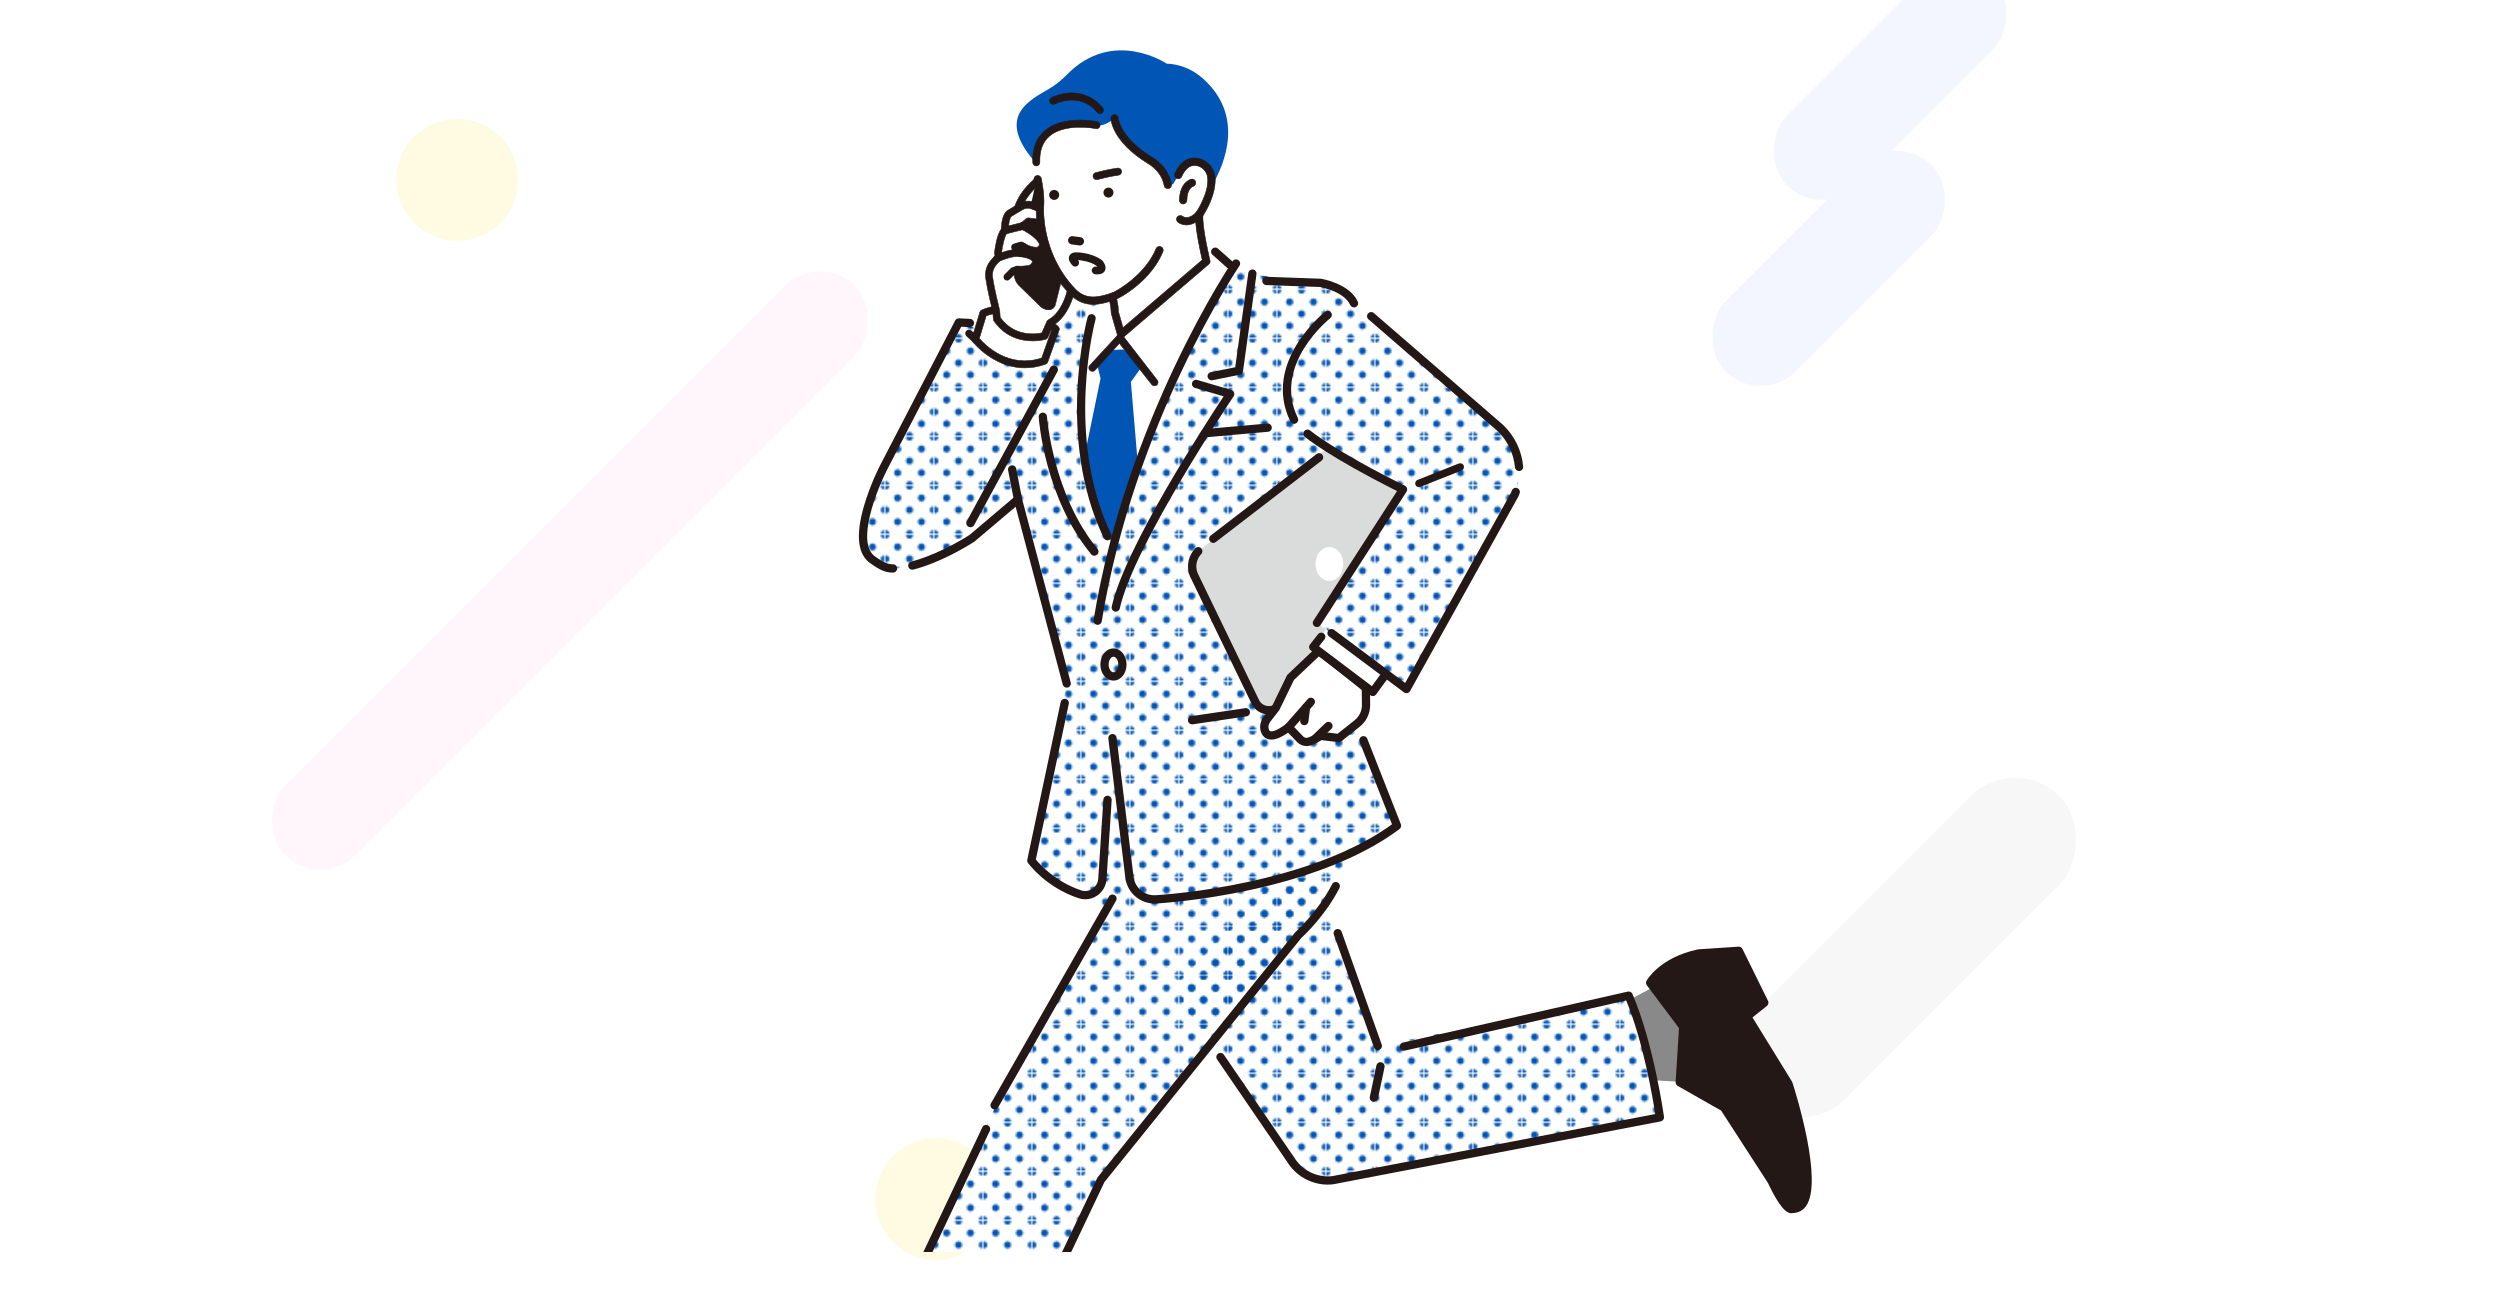 <?xml version="1.0" encoding="UTF-8"?> <svg xmlns="http://www.w3.org/2000/svg" xmlns:xlink="http://www.w3.org/1999/xlink" id="_レイヤー_6" data-name="レイヤー 6" viewBox="0 0 600 311"><defs><style> .cls-1 { fill: #fffbe2; } .cls-1, .cls-2, .cls-3, .cls-4, .cls-5, .cls-6, .cls-7, .cls-8, .cls-9, .cls-10, .cls-11, .cls-12, .cls-13 { stroke-width: 0px; } .cls-2 { fill: #898989; } .cls-3 { fill: #c7c8c8; } .cls-4 { fill: #0055b5; } .cls-5 { fill: url(#_新規パターンスウォッチ_23); } .cls-6 { fill: #f7f7f7; } .cls-7 { fill: none; } .cls-8 { fill: #f4f6ff; } .cls-9 { fill: #dadbdb; } .cls-10 { fill: #fff6fb; } .cls-11 { fill: #231815; } .cls-12 { fill: #0055b5; } .cls-14 { clip-path: url(#clippath); } .cls-13 { fill: #fff; } </style><clipPath id="clippath"><rect class="cls-7" x="85.07" y="-9" width="382.19" height="309.48"></rect></clipPath><pattern id="_新規パターンスウォッチ_23" data-name="新規パターンスウォッチ 23" x="0" y="0" width="27.22" height="27.22" patternTransform="translate(-5949.67 -4328.63) scale(.42)" patternUnits="userSpaceOnUse" viewBox="0 0 27.22 27.22"><g><rect class="cls-7" y="0" width="27.22" height="27.22"></rect><path class="cls-12" d="M27.22,29.26c1.12,0,2.04-.91,2.04-2.04s-.91-2.04-2.04-2.04-2.04.91-2.04,2.04.91,2.04,2.04,2.04Z"></path><path class="cls-12" d="M13.61,29.26c1.13,0,2.04-.91,2.04-2.04s-.91-2.04-2.04-2.04-2.04.91-2.04,2.04.91,2.04,2.04,2.04Z"></path><path class="cls-12" d="M0,29.26c1.13,0,2.04-.91,2.04-2.04s-.92-2.04-2.04-2.04-2.04.91-2.04,2.04.91,2.04,2.04,2.04Z"></path><path class="cls-12" d="M27.22,15.65c1.12,0,2.04-.91,2.04-2.04s-.91-2.04-2.04-2.04-2.04.91-2.04,2.04.91,2.04,2.04,2.04Z"></path><path class="cls-12" d="M13.61,15.65c1.13,0,2.04-.91,2.04-2.04s-.91-2.04-2.04-2.04-2.04.91-2.04,2.04.91,2.04,2.04,2.04Z"></path><path class="cls-12" d="M0,15.65c1.13,0,2.04-.91,2.04-2.04s-.92-2.04-2.04-2.04-2.04.91-2.04,2.04.91,2.04,2.04,2.04Z"></path><path class="cls-12" d="M27.22,2.04c1.12,0,2.04-.91,2.04-2.04s-.91-2.04-2.04-2.04-2.04.91-2.04,2.04.91,2.04,2.04,2.04Z"></path><path class="cls-12" d="M13.61,2.04c1.13,0,2.04-.91,2.04-2.04s-.91-2.04-2.04-2.04-2.04.91-2.04,2.04.91,2.04,2.04,2.04Z"></path><path class="cls-12" d="M0,2.04c1.13,0,2.04-.91,2.04-2.04S1.13-2.04,0-2.04-2.04-1.13-2.04,0-1.13,2.04,0,2.04Z"></path><path class="cls-12" d="M-13.61,2.04c1.13,0,2.04-.91,2.04-2.04s-.91-2.04-2.04-2.04-2.04.91-2.04,2.04.91,2.04,2.04,2.04Z"></path><path class="cls-12" d="M-13.61,0"></path><path class="cls-12" d="M6.8,22.45c1.13,0,2.04-.91,2.04-2.04s-.91-2.04-2.04-2.04-2.04.91-2.04,2.04.91,2.04,2.04,2.04Z"></path><path class="cls-12" d="M20.41,22.45c1.13,0,2.04-.91,2.04-2.04s-.92-2.04-2.04-2.04-2.04.91-2.04,2.04.91,2.04,2.04,2.04Z"></path><circle class="cls-12" cx="6.8" cy="6.8" r="2.04"></circle><path class="cls-12" d="M20.41,8.85c1.13,0,2.04-.91,2.04-2.04s-.92-2.04-2.04-2.04-2.04.91-2.04,2.04.91,2.04,2.04,2.04Z"></path><path class="cls-12" d="M-6.8,8.85c1.13,0,2.04-.91,2.04-2.04s-.91-2.04-2.04-2.04-2.04.91-2.04,2.04.91,2.04,2.04,2.04Z"></path><path class="cls-12" d="M-6.8,6.8"></path></g></pattern></defs><circle class="cls-1" cx="109.76" cy="43.16" r="14.64"></circle><circle class="cls-1" cx="224.7" cy="287.79" r="14.64"></circle><rect class="cls-10" x="124.89" y="40.27" width="23.79" height="193.3" rx="11.89" ry="11.89" transform="translate(136.88 -56.62) rotate(45)"></rect><rect class="cls-8" x="441.74" y="-15.27" width="23.79" height="69.99" rx="11.89" ry="11.89" transform="translate(146.81 -314.99) rotate(45)"></rect><rect class="cls-8" x="426.99" y="29.41" width="23.79" height="69.99" rx="11.89" ry="11.89" transform="translate(174.08 -291.48) rotate(45)"></rect><rect class="cls-6" x="442.83" y="176.03" width="30.1" height="102.83" rx="15.05" ry="15.05" transform="translate(294.94 -257.16) rotate(45)"></rect><g class="cls-14"><g><polygon class="cls-2" points="404.92 258.76 408.92 247.74 399.01 236.86 386.51 243.51 393.32 258.04 404.92 258.76"></polygon><path class="cls-2" d="M404.92,259.75s-.04,0-.06,0l-11.6-.72c-.36-.02-.68-.24-.84-.57l-6.82-14.53c-.22-.48-.03-1.05.43-1.3l12.51-6.65c.4-.21.9-.13,1.2.21l9.9,10.88c.25.27.32.66.2,1.01l-4,11.02c-.14.39-.52.65-.93.65ZM393.97,257.08l10.27.64,3.54-9.76-8.98-9.86-10.99,5.84,6.16,13.14Z"></path></g><g><path class="cls-11" d="M403.14,259.76l.83-13.31-7.94-10.58s2.88-5.16,11.64-7.03l9.62-.64,6.14,12.45-4.14,3.33,9.94,16.13s9.73,30.17.91,30.03c0,0-1.29,1.04-5-6.79l-11.36-17.57-10.63-6.04Z"></path><path class="cls-11" d="M429.96,291.19c-.11,0-.23-.01-.36-.04-.9-.2-2.43-1.19-5.33-7.3l-11.2-17.31-10.42-5.92c-.33-.19-.52-.55-.5-.93l.81-12.94-7.72-10.29c-.24-.31-.26-.74-.07-1.08.13-.23,3.2-5.58,12.3-7.52.05-.01.09-.02.14-.02l9.62-.64c.4-.03.78.19.96.55l6.14,12.45c.21.42.09.92-.27,1.21l-3.46,2.78,9.48,15.39c.04.07.08.14.1.22.78,2.43,7.53,23.9,3.22,29.73-.75,1.01-1.81,1.56-3.07,1.6-.11.03-.23.05-.37.05ZM404.17,259.2l10.09,5.73c.14.08.26.19.34.32l11.36,17.57s.04.07.06.11c2.38,5.02,3.61,6.04,3.93,6.24.06-.01.12-.02.19-.02.01,0,.03,0,.04,0,.69,0,1.2-.25,1.6-.8.87-1.17,1.98-4.77-.3-15.72-1.23-5.89-2.9-11.27-3.17-12.11l-9.88-16.03c-.26-.43-.17-.98.22-1.3l3.52-2.83-5.5-11.14-8.88.59c-6.51,1.41-9.58,4.73-10.56,6.02l7.51,10.01c.14.19.21.42.2.66l-.79,12.69Z"></path></g><path class="cls-13" d="M390.88,238.96l-60.2,12.07-16.33-48.38-34.07,32.63,29.94,43.72c2.21,3.05,5.88,4.68,9.62,4.27l78.55-15.1s-2.37-17.25-7.5-29.21Z"></path><path class="cls-13" d="M317.2,187.02l-4.05-29.93-57.61,20.69,9.87,40.65-24.68,43.26-40.44,86.21,26.84,13.41,37.1-78.15,47.36-58.73s22.79-20.15,5.61-37.41Z"></path><path class="cls-5" d="M390.88,238.96l-60.2,12.07-16.33-48.38-33.29,33.94,29.15,42.4c2.21,3.05,5.88,4.68,9.62,4.27l78.55-15.1s-2.37-17.25-7.5-29.21Z"></path><path class="cls-5" d="M317.2,187.02l-4.05-29.93-52.07,19.17,3.54,44.14-23.89,41.28-40.44,86.21,26.84,13.41,37.1-78.15,47.36-58.73s22.79-20.15,5.61-37.41Z"></path><path class="cls-11" d="M227.12,362.3c-.15,0-.3-.04-.44-.1l-26.84-13.41c-.48-.24-.68-.82-.45-1.31l36.37-76.93c.23-.5.83-.71,1.32-.47.5.23.71.83.47,1.32l-35.96,76.05,25.06,12.52,36.67-77.23c.03-.07.08-.14.12-.2l47.36-58.73s.07-.08.11-.12c.05-.05,5.36-4.79,8.79-11.47.25-.49.85-.68,1.34-.43.49.25.68.85.43,1.34-3.44,6.7-8.51,11.4-9.17,12l-47.24,58.57-37.05,78.04c-.11.24-.32.43-.57.51-.11.04-.21.05-.32.05Z"></path><path class="cls-11" d="M238.7,266.26c-.17,0-.34-.04-.49-.13-.48-.27-.64-.88-.37-1.35l28.29-49.6c.27-.48.88-.64,1.36-.37.48.27.64.88.37,1.35l-28.29,49.6c-.18.32-.52.5-.86.5Z"></path><path class="cls-13" d="M360.13,102.76l-31.04-26.87-1.99-1.5-2.14-1.61c-1.75-3.85-8.05-4.9-8.05-4.9l-18.03-2.2c-.15-.04-.23-.09-.26-.15l-3.42-1.98h0l-24.74,5.42-10.15,2.47-12.5,10.38-4.58,6.12-5.97-10.14-6.58-.79-18.61,35.19s-9.19,17.93-2.49,22.27c1.17.76,2.7,2,4.75,1.97,6.57-.12,15.34-4.93,18.99-7.28l10.99-9.31,11.71,44.21-8.49,42.48s4.01,5.57,11.65,8.1c2.57.85,5.24-1.03,5.39-3.73l1.98-27.46.45-6.28,4.1,33.57c.5,3.1,3.27,5.32,6.4,5.11,11.98-.8,40.6-4.78,57.79-17.67h0l-14.81-37.25c3.88,1.85,7.17,4.05,9.58,5.86.65.49-1.1-1.12-.58-.7l2.89-3.95,5.18,3.25,25.99-46.68c.09-.21.17-.43.25-.64,1.95-5.34.42-11.33-3.66-15.29Z"></path><path class="cls-5" d="M360.13,102.76l-31.04-26.87-1.99-1.5-2.14-1.61c-1.75-3.85-8.05-4.9-8.05-4.9l-18.03-2.2c-.15-.04-.23-.09-.26-.15l-3.42-1.98-24.74,5.42-10.15,2.47-12.5,10.38-4.58,6.12-8.83-9.17-4.29-1.37-18.04,34.8s-9.19,17.93-2.49,22.27c1.17.76,2.7,2,4.75,1.97,6.57-.12,15.34-4.93,18.99-7.28l10.99-9.31,11.71,44.21-8.49,42.48s4.01,5.57,11.65,8.1c2.57.85,5.24-1.03,5.39-3.73l1.98-27.46.45-6.28,4.1,33.57c.5,3.1,3.27,5.32,6.4,5.11,11.98-.8,40.6-4.78,57.79-17.67l-13.97-37.23-7.24-13.29c6.13,5.25,23.47,17.72,23.47,17.72l25.99-46.68c.09-.21.17-.43.25-.64,1.95-5.34.42-11.33-3.66-15.29Z"></path><path class="cls-3" d="M298.61,65.53l.26.15c.06-.52-.36-.34-.26-.15Z"></path><path class="cls-11" d="M364.57,113.05c-.51,0-.94-.39-.99-.91-.28-3.26-1.75-6.33-4.13-8.65l-31.02-26.85c-.41-.36-.46-.99-.1-1.4.36-.42.99-.46,1.4-.1l31.05,26.87s.03.03.04.04c2.73,2.65,4.42,6.18,4.74,9.92.05.55-.36,1.03-.9,1.08-.03,0-.06,0-.09,0Z"></path><path class="cls-11" d="M324.95,73.78c-.38,0-.74-.22-.9-.58-1.43-3.14-6.64-4.21-7.25-4.32l-12.89-.46c-.55-.02-.98-.48-.96-1.03.02-.55.48-.98,1.03-.96l12.96.46s.09,0,.13.01c.28.05,6.84,1.19,8.79,5.47.23.5,0,1.09-.49,1.32-.13.06-.27.09-.41.09Z"></path><g><g><path class="cls-9" d="M318.34,107.66c.53-.46,0-.7,0,0h0Z"></path><path class="cls-9" d="M320.01,109.33l-1.67-1.67-30.76,24.64c-1.61,1.67-1.94,4.21-.79,6.23l14.56,30.1c7.08,7.71,12.24-9.64,13.88-11.53l2.93-6.02-2.1-1.58,20.67-32.04c.73-2.34-14.57-6.94-16.72-8.12Z"></path></g><path class="cls-11" d="M304.53,171.46c-.16,0-.32,0-.48-.02-1.51-.15-2.81-1-3.56-2.33-.01-.02-.02-.04-.03-.06l-14.55-30.07c-1.33-2.38-.94-5.41.96-7.38.38-.4,1.01-.41,1.4-.03.39.38.41,1.01.03,1.4-1.3,1.35-1.56,3.42-.64,5.05.01.02.02.04.03.06l14.55,30.07c.43.74,1.16,1.21,2.02,1.3.86.09,1.68-.24,2.25-.89.02-.02.04-.05.07-.07l1.75-1.66c.4-.38,1.03-.36,1.4.04.38.4.36,1.03-.04,1.4l-1.71,1.62c-.89,1-2.12,1.55-3.44,1.55Z"></path><path class="cls-11" d="M291.19,130.3c-.3,0-.59-.13-.79-.39-.33-.43-.25-1.06.18-1.39l25.4-19.55c.44-.33,1.06-.25,1.39.18.33.43.25,1.06-.18,1.39l-25.4,19.55c-.18.14-.39.21-.61.21Z"></path></g><path class="cls-11" d="M310.58,101.72c-.37,0-.72-.21-.89-.56-6.92-14.21,8.19-26.24,8.35-26.36.43-.34,1.06-.26,1.39.17.34.43.26,1.06-.17,1.39-.14.11-14,11.17-7.79,23.93.24.49.04,1.09-.46,1.33-.14.07-.29.1-.43.1Z"></path><g><path class="cls-13" d="M249.91,42.81s-4.88,3.2-5.9,8.3l5.14-.16s5.44-10.73.76-8.14Z"></path><g><path class="cls-11" d="M244,51.97c-.25,0-.49-.11-.65-.3-.17-.2-.24-.46-.19-.72,1.08-5.39,6.06-8.71,6.27-8.85.02-.01.04-.02.05-.03,1.16-.64,2.05-.68,2.65-.1.83.8.67,2.46-.53,5.56-.76,1.96-1.66,3.74-1.7,3.82-.14.28-.42.46-.74.47l-5.14.16s-.02,0-.03,0ZM250.35,43.54c-.33.23-3.95,2.77-5.23,6.68l3.49-.11c1.45-2.95,2.47-5.95,2.34-6.83-.11.03-.31.1-.6.26Z"></path><path class="cls-11" d="M244,52.03c-.27,0-.53-.12-.7-.33-.18-.22-.26-.5-.2-.78,1.08-5.41,6.09-8.75,6.3-8.89.02-.01.04-.02.06-.04,1.19-.66,2.11-.69,2.73-.09.85.82.7,2.51-.52,5.63-.76,1.96-1.66,3.75-1.7,3.82-.15.3-.46.49-.79.5l-5.17.16ZM251.1,41.62c-.45,0-.98.17-1.58.5-.02,0-.03.02-.05.03-.21.14-5.17,3.44-6.24,8.81-.05.24.01.48.17.66.15.18.37.28.6.28h.02s5.14-.16,5.14-.16c.29,0,.55-.17.68-.43.04-.08.94-1.86,1.7-3.81,1.19-3.07,1.36-4.71.55-5.49-.27-.26-.6-.39-.99-.39ZM245.12,50.29s-.04,0-.05-.03c-.01-.02-.02-.04-.01-.06,1.28-3.91,4.85-6.44,5.26-6.71,0,0,0,0,0,0,.3-.17.5-.23.62-.26.02,0,.04,0,.05,0,.02.01.03.03.03.05.13.9-.9,3.91-2.35,6.87-.01.02-.03.04-.06.04l-3.49.11h0ZM250.39,43.6c-.41.28-3.88,2.75-5.17,6.55l3.35-.1c1.39-2.84,2.39-5.72,2.33-6.68-.11.04-.28.1-.51.23Z"></path></g></g><path class="cls-11" d="M251.55,44.38s-2.45-2.11-3.06-.07l-4.49,20.26s.61,2.45,2.04,3.87l5.3,5.1s1.02.41,1.22-1.43l3.87-22.84s-3.25-3.32-4.89-4.89Z"></path><g><path class="cls-13" d="M234.08,81.43s6.8,8.7,16.59,5.17l2.72-7.61s-8.43-7.61-17.4-3.81l-1.9,6.25Z"></path><g><path class="cls-11" d="M245.99,88.29c-2.63,0-5.24-.74-7.72-2.22-3.03-1.8-4.79-4.02-4.86-4.12-.17-.22-.23-.51-.14-.78l1.9-6.25c.07-.24.25-.44.48-.54,3.89-1.65,8.3-1.48,12.75.48,3.32,1.47,5.47,3.4,5.56,3.48.26.23.35.6.23.92l-2.72,7.61c-.09.24-.27.43-.52.52-1.64.59-3.31.89-4.97.89ZM235.03,81.24c1.32,1.5,7.04,7.3,14.97,4.69l2.38-6.66c-1.76-1.39-8.58-6.2-15.7-3.44l-1.65,5.42ZM234.08,81.43h0,0Z"></path><path class="cls-11" d="M245.99,88.36c-2.66,0-5.27-.75-7.76-2.22-3.04-1.8-4.8-4.04-4.88-4.13-.18-.24-.24-.55-.16-.84l1.9-6.25c.08-.26.27-.47.52-.58,3.91-1.66,8.33-1.49,12.8.48,3.33,1.47,5.49,3.41,5.58,3.49.28.25.38.64.25.99l-2.72,7.61c-.09.26-.3.46-.55.56-1.64.59-3.32.89-4.99.89ZM241.24,73.33c-1.93,0-3.8.37-5.57,1.12-.22.09-.38.27-.45.5l-1.9,6.25c-.07.25-.03.51.13.72.07.09,1.83,2.31,4.84,4.1,2.47,1.46,5.06,2.21,7.69,2.21,1.65,0,3.32-.3,4.95-.89.22-.08.4-.25.48-.48l2.72-7.61c.11-.3.02-.64-.21-.85-.09-.08-2.24-2-5.55-3.47-2.41-1.07-4.82-1.6-7.13-1.6ZM245.94,86.66c-2,0-3.99-.49-5.93-1.48-2.61-1.32-4.38-3.17-5.03-3.9-.02-.02-.02-.04-.01-.06l1.65-5.42s.02-.03.04-.04c3.05-1.18,6.38-1.13,9.91.17,2.86,1.05,5.05,2.65,5.86,3.29.02.02.03.05.02.07l-2.38,6.66s-.02.03-.04.04c-1.37.45-2.73.68-4.08.68ZM235.11,81.22c1.56,1.77,7.12,7.18,14.84,4.65l2.35-6.59c-7.42-5.85-13.75-4.11-15.56-3.42l-1.63,5.36ZM234.08,81.5s-.07-.03-.07-.07.03-.07.06-.07h0s.07.03.07.07-.03.07-.07.07Z"></path></g></g><g><g><g><path class="cls-13" d="M257.6,63.21c-1.77-.41-3.4,2.72-3.4,2.72l-1.77,7.07c-.54,1.09-2.04,0-2.04,0l-5.17-5.03c-1.22-1.09-1.09-3.26-1.09-3.26,1.06.08,2.06-.02,2.74-.13.77-.12,1.45-.64,1.68-1.39.63-2.08-3.6-2.43-3.6-2.43l.54-1.63c1.22.79,2.32,1.04,3.17,1.07,1.22.04,2.02-1.28,1.4-2.33-1.21-2.06-4.58-3.63-4.58-3.63l1.36-1.09c6.25,1.09,5.71-.82,5.44-1.63-.18-.55-2.83-1.59-4.54-2.21-.9-.33-1.91-.23-2.73.26l-2.8,1.68c-1.09.82-1.09,4.08-1.09,4.08-1.09.82-1.63,5.44-1.63,5.44l-.14,1.22-.88,1c-.88.99-1.27,2.32-1.09,3.64.44,3.11,1.7,8.01,1.7,8.01l.14,1.9c4.35,6.25,11.42,4.08,11.42,4.08l1.36-3.13c3.54-1.9,4.75-6.89,4.75-6.89l1.23-4.26c.54-3.26-.41-3.13-.41-3.13Z"></path><g><path class="cls-11" d="M247.8,81.82c-2.66,0-6.49-.81-9.26-4.79-.09-.13-.14-.27-.15-.43l-.13-1.83c-.17-.66-1.28-5.08-1.7-8.02-.22-1.56.25-3.14,1.29-4.32l.89-1s.08-.08.12-.11c-.14-.17-.22-.4-.19-.65.16-1.36.62-4.42,1.63-5.69.03-1.12.24-3.53,1.42-4.41.02-.02.05-.03.07-.05l2.8-1.68c1.05-.63,2.31-.75,3.46-.33,4.71,1.71,4.91,2.31,5.06,2.75.12.37.46,1.37-.24,2.18-.81.94-2.6,1.14-5.77.62l-.05.04c1.17.69,2.91,1.88,3.77,3.34.45.77.44,1.68-.01,2.45-.45.76-1.28,1.21-2.16,1.17-.03,0-.06,0-.09,0,.22.17.42.37.57.59.36.53.45,1.15.25,1.79-.31,1.04-1.24,1.82-2.37,1.99-.5.08-1.2.15-1.97.16.08.6.29,1.33.76,1.74,0,0,.02.02.03.03l5.12,4.98c.23.16.55.29.7.29l1.73-6.91c.02-.07.04-.13.07-.19.2-.38,1.96-3.61,4.26-3.18.2.02.5.1.77.37.58.6.7,1.79.38,3.75,0,.03-.01.06-.02.1l-1.22,4.25c-.1.39-1.36,5.16-4.91,7.27l-1.25,2.86c-.1.23-.29.4-.53.48-.03,0-1.3.39-3.11.39ZM240.08,76.24c3.41,4.69,8.56,3.96,9.97,3.65l1.19-2.74c.08-.18.21-.32.38-.41,3.15-1.7,4.32-6.29,4.33-6.34,0-.01,0-.02,0-.03l1.21-4.22c.21-1.3.15-1.88.1-2.12-.76,0-1.8,1.37-2.26,2.21l-1.74,6.97c-.02.06-.04.12-.06.18-.24.47-.62.79-1.1.91-.99.24-2.01-.45-2.2-.6-.03-.02-.06-.05-.09-.08l-5.15-5.02c-1.48-1.33-1.37-3.68-1.36-3.94.01-.23.12-.44.29-.59.17-.15.4-.23.62-.21.99.07,1.93-.03,2.55-.12.48-.07.86-.38.99-.79.06-.18.02-.27-.03-.33-.37-.54-1.9-.91-2.82-.99-.26-.02-.5-.16-.64-.38-.14-.22-.18-.49-.1-.74l.54-1.63c.08-.25.28-.45.53-.54.25-.09.53-.05.75.09.9.58,1.82.9,2.74.93.37.01.56-.23.63-.34.06-.11.19-.39,0-.7-.88-1.5-3.33-2.88-4.2-3.29-.27-.13-.45-.38-.49-.67-.04-.29.08-.59.31-.77l1.36-1.09c.19-.15.44-.22.68-.17,3.93.68,4.54.04,4.56,0,.03-.03.04-.13-.05-.41-.28-.23-1.39-.82-4.05-1.79-.66-.24-1.39-.17-2,.19l-2.75,1.65c-.43.37-.72,2.06-.72,3.37,0,.27-.13.52-.34.68-.42.33-1.03,2.6-1.3,4.85-.03.24-.15.44-.33.58.27.32.27.79-.02,1.11l-.89,1c-.71.81-1.03,1.88-.88,2.95.43,3.02,1.67,7.86,1.68,7.91.01.05.02.1.02.15l.12,1.66ZM257.72,64.06s0,0,0,0c0,0,0,0,0,0ZM251.57,51.95h0Z"></path><path class="cls-11" d="M247.8,81.88c-2.72,0-6.54-.84-9.31-4.82-.09-.14-.15-.3-.16-.46l-.13-1.83c-.21-.82-1.29-5.11-1.7-8.02-.22-1.58.25-3.18,1.31-4.37l.89-1s.05-.05.08-.08c-.13-.19-.19-.41-.17-.64.15-1.29.61-4.41,1.63-5.7.04-1.29.28-3.56,1.45-4.44.03-.02.05-.04.08-.05l2.8-1.68c1.07-.64,2.35-.76,3.52-.34,4.74,1.73,4.95,2.34,5.1,2.79.13.38.47,1.41-.26,2.25-.81.95-2.56,1.16-5.64.68,1.24.74,2.8,1.88,3.6,3.25.46.79.46,1.73-.01,2.51-.45.75-1.25,1.2-2.12,1.21.17.15.32.31.43.48.37.55.46,1.19.26,1.85-.32,1.06-1.27,1.86-2.42,2.03-.44.07-1.13.15-1.9.16.08.53.27,1.22.73,1.63.01,0,.02.02.03.03l5.12,4.98c.18.12.45.24.61.27l1.71-6.85c.02-.07.04-.14.08-.2.2-.38,1.98-3.66,4.33-3.21.21.02.52.1.81.39.6.61.72,1.82.39,3.8,0,.03-.01.07-.02.1l-1.22,4.25c-.13.52-1.39,5.19-4.92,7.3l-1.24,2.85c-.11.25-.32.43-.57.51-.01,0-1.31.39-3.13.39h0ZM246.67,48.32c-.71,0-1.42.19-2.04.57l-2.8,1.68s-.05.03-.07.05c-1.18.88-1.37,3.34-1.4,4.36,0,.01,0,.03-.01.04-1.01,1.26-1.47,4.37-1.62,5.65-.03.22.04.43.18.6.01.01.02.03.01.05,0,.02-.01.03-.03.05-.04.03-.08.06-.11.1l-.88,1c-1.03,1.17-1.5,2.72-1.28,4.27.41,2.9,1.49,7.19,1.7,8.02l.13,1.84c.01.14.06.28.14.39,2.74,3.94,6.52,4.77,9.21,4.77h0c1.8,0,3.08-.38,3.09-.38.22-.07.4-.23.49-.44l1.25-2.86s.01-.02.03-.03c3.5-2.08,4.75-6.71,4.88-7.23l1.22-4.25s.02-.06.02-.09c.32-1.94.21-3.11-.36-3.69-.26-.27-.54-.34-.73-.36-2.26-.43-4.01,2.77-4.2,3.14-.03.05-.05.11-.07.17l-1.73,6.91s-.03.05-.07.05c-.17,0-.5-.14-.74-.3l-5.13-4.99s-.02-.02-.03-.02c-.51-.45-.7-1.22-.78-1.78,0-.02,0-.04.02-.05.01-.01.03-.02.05-.02.8,0,1.51-.09,1.96-.16,1.1-.17,2.01-.93,2.31-1.94.19-.62.1-1.22-.24-1.74-.14-.21-.33-.4-.56-.58-.02-.02-.03-.05-.02-.08,0-.03.03-.04.06-.04h.1c.85.03,1.66-.4,2.1-1.14.44-.74.45-1.63.01-2.38-.83-1.42-2.49-2.58-3.74-3.32-.02-.01-.03-.03-.03-.05,0-.02,0-.04.02-.06l.05-.04s.03-.02.05-.01c3.15.51,4.91.33,5.71-.6.68-.79.35-1.76.23-2.12-.14-.42-.33-1-5.02-2.7-.44-.16-.9-.24-1.36-.24ZM247.79,80.19c-2.23,0-5.4-.67-7.76-3.91,0-.01-.01-.02-.01-.03l-.12-1.66s-.01-.09-.02-.14c-.01-.05-1.26-4.91-1.68-7.92-.15-1.09.17-2.18.9-3l.89-1c.26-.29.26-.73.02-1.03-.01-.01-.02-.03-.02-.05,0-.02.01-.03.03-.05.17-.13.28-.32.3-.53.27-2.31.88-4.55,1.32-4.9.2-.15.32-.39.32-.63,0-1.34.3-3.03.74-3.42l2.76-1.66c.62-.37,1.37-.45,2.05-.2,2.48.9,3.73,1.53,4.07,1.8,0,0,.02.02.02.03.03,0,.05.03.05.07,0,.02,0,.04-.02.05.06.25.03.32,0,.36-.06.07-.72.69-4.62.01-.22-.04-.45.02-.63.16l-1.36,1.09c-.21.17-.32.44-.29.71.03.27.2.51.45.62.88.41,3.34,1.8,4.23,3.31.2.35.06.66,0,.77-.07.12-.27.39-.69.37-.93-.03-1.87-.35-2.77-.94-.2-.13-.46-.16-.69-.08-.23.08-.41.27-.49.5l-.54,1.63c-.08.23-.04.48.09.68.13.2.35.33.59.35.96.08,2.49.45,2.87,1.02.05.08.1.18.04.39-.13.43-.54.76-1.04.84-.62.09-1.57.19-2.56.12-.21-.02-.42.05-.58.19-.16.14-.26.34-.27.54-.02.26-.12,2.58,1.34,3.89l5.16,5.02s.06.05.09.07c.19.14,1.19.82,2.15.59.47-.11.83-.41,1.06-.87.03-.05.05-.11.06-.16l1.74-6.97s0-.01,0-.02c.47-.86,1.52-2.24,2.32-2.25h0s.06.02.06.05c.06.24.12.84-.1,2.14l-1.22,4.22s0,.02,0,.03c-.01.05-1.19,4.67-4.36,6.38-.16.08-.28.22-.35.38l-1.19,2.74s-.03.03-.05.04c-.46.1-1.27.24-2.28.24ZM240.15,76.21c3.34,4.58,8.34,3.94,9.86,3.62l1.18-2.71c.08-.19.23-.35.41-.44,3.12-1.68,4.29-6.25,4.3-6.29,0-.01,0-.02,0-.04l1.21-4.21c.19-1.19.16-1.77.11-2.03-.7.07-1.67,1.29-2.15,2.17l-1.74,6.96c-.02.06-.04.13-.07.19-.25.49-.64.82-1.15.94-1.02.25-2.06-.46-2.26-.61-.04-.03-.07-.05-.1-.09l-5.15-5.02c-1.5-1.35-1.39-3.73-1.38-3.99.02-.24.13-.48.31-.64.18-.16.43-.25.67-.23.98.07,1.92-.03,2.53-.12.45-.07.82-.36.93-.75.05-.17.01-.23-.02-.28-.34-.5-1.83-.88-2.77-.96-.28-.02-.54-.17-.69-.41-.16-.24-.2-.53-.11-.8l.54-1.63c.09-.27.3-.48.57-.58.27-.09.57-.06.81.1.89.58,1.8.89,2.71.92.33,0,.51-.21.57-.31.06-.1.17-.35,0-.64-.87-1.48-3.3-2.86-4.17-3.26-.29-.14-.49-.41-.53-.73-.04-.32.09-.63.34-.83l1.36-1.09c.21-.16.47-.23.73-.19,3.88.67,4.5.04,4.5.03,0,0,.03-.06-.05-.33-.16-.12-.95-.65-4.02-1.77-.65-.23-1.35-.17-1.94.19l-2.75,1.65c-.4.35-.69,2.04-.69,3.32,0,.29-.14.56-.37.74-.4.32-1.01,2.61-1.27,4.81-.03.23-.13.43-.3.58.25.34.22.82-.06,1.15l-.89,1c-.7.79-1.02,1.85-.87,2.9.42,3,1.67,7.86,1.68,7.91.01.05.02.11.03.16l.12,1.65ZM257.72,64.12s-.05-.02-.06-.05c0,0,0-.01,0-.02,0-.03.02-.05.05-.06.04-.01.09.02.09.06,0,.03-.03.06-.06.07,0,0,0,0,0,0Z"></path></g></g><path class="cls-11" d="M243.54,60.16c-.37,0-.71-.24-.82-.61-.13-.45.13-.93.58-1.06l1.5-.44c.22-.07.46-.04.67.08l.47.27c.41.23.55.76.32,1.17-.23.41-.76.55-1.17.32l-.15-.09-1.15.34c-.08.02-.16.04-.24.04Z"></path><g><path class="cls-11" d="M239.38,62.84c-.32,0-.63-.18-.77-.49-.2-.43-.02-.94.4-1.14.37-.18,3.72-1.74,6.1-1.29.46.09.77.53.68,1-.09.46-.53.77-1,.68-1.55-.29-4.17.73-5.05,1.15-.12.06-.24.08-.37.08Z"></path><path class="cls-11" d="M239.38,62.91c-.35,0-.68-.21-.83-.52-.22-.46-.03-1.01.43-1.23.38-.18,3.74-1.75,6.14-1.3.24.05.45.18.59.39.14.2.19.45.15.69-.05.24-.18.45-.39.59-.2.14-.45.19-.69.15-1.54-.29-4.13.73-5.01,1.15-.13.06-.26.09-.4.09ZM244.19,59.91c-2.23,0-4.82,1.21-5.15,1.37-.39.19-.56.66-.37,1.05.13.27.41.45.71.45.12,0,.23-.03.34-.08.88-.42,3.52-1.45,5.09-1.16.21.04.42,0,.59-.12.17-.12.29-.3.33-.51.04-.21,0-.42-.12-.59-.12-.17-.3-.29-.51-.33-.29-.05-.6-.08-.92-.08Z"></path></g><path class="cls-11" d="M241.69,67.33c-.22,0-.44-.08-.6-.25-.33-.33-.33-.88,0-1.21l1.5-1.5c.1-.1.23-.18.37-.22l.95-.27c.45-.13.93.13,1.06.59.13.45-.13.93-.59,1.06l-.74.21-1.34,1.34c-.17.17-.39.25-.6.25Z"></path></g><g><path class="cls-11" d="M241.15,56.18c-.38,0-.73-.26-.83-.65-.11-.46.16-.92.62-1.04l4.35-1.09c.46-.12.92.16,1.04.62.11.46-.16.92-.62,1.04l-4.35,1.09c-.07.02-.14.03-.21.03Z"></path><path class="cls-11" d="M241.15,56.25c-.42,0-.79-.29-.89-.7-.06-.24-.02-.49.1-.7.13-.21.33-.36.57-.42l4.35-1.09c.24-.06.49-.02.7.1.21.13.36.33.42.57.12.49-.18.99-.67,1.12l-4.35,1.09c-.07.02-.15.03-.22.03ZM245.5,53.45c-.06,0-.13,0-.19.02l-4.35,1.09c-.2.05-.38.18-.49.36-.11.18-.14.39-.09.6.09.35.4.6.77.6.06,0,.13,0,.19-.02l4.35-1.09c.42-.11.68-.53.57-.96-.05-.2-.18-.38-.36-.49-.12-.07-.26-.11-.4-.11Z"></path></g></g><path class="cls-13" d="M263.17,72.56s-5.09,17.19-2.07,37.25l5.89,24.36c5.25-29.45,25.81-66.99,28.8-69.53l-4.13-4.23c-.7-.94-1.9-1.36-3.04-1.06l-19.2,4.95-6.26,8.26Z"></path><path class="cls-13" d="M287.83,51.49s5.24-6.73,1.91-10.51c0,0-4.39-4.65-6.94,1.03l-1.26,2.21-1.26.16s-.39-4.63-4.27-5.89c0,0-9.28-4.45-8.51-10.1,0,0-2.34,2.09-4.32,1.64-4.95-1.12-2.71-.59-6.53-.27-3.26.27-4.63.85-4.68,1.28-.06.47-.35.89-.71,1.2-.22.19-.48.45-.78.81-1.42,1.73-2.02,4-1.73,6.22.44,3.34,1.07,9.28.39,11.69,0,0-.02,1.54.54,3.57.57,3.81,2.21,9.5,6.76,15.16,1.79,2.23,5.48,3.25,8.21,2.36.98-.32,1.63-.25,2.47-.53.19,1.38.41,3.67.42,6.76l1.25,3.23,20.41-20.87s-1.6-5.89-1.37-9.16Z"></path><path class="cls-4" d="M248.75,39.27c-.29-2.22.31-4.48,1.73-6.22.29-.36.56-.62.78-.81.36-.31.65-.73.71-1.2.06-.42,1.42-1,4.68-1.28,3.82-.32,1.57-.85,6.53.27,1.99.45,4.32-1.64,4.32-1.64-.77,5.65,8.51,10.1,8.51,10.1,3.88,1.25,4.27,5.89,4.27,5.89l1.26-.16,1.26-2.21c2.55-5.68,6.94-1.03,6.94-1.03.94,1.07,1.2,2.37,1.09,3.68,3.17-5.41,7.87-16.82-2.07-25.76-2.11-1.9-4.74-3.17-7.56-3.53-.4-.05-.8-.08-1.16-.08,0,0-12.94-8.73-24.01,2.66-1.23,1.26-2.6,2.38-4.11,3.28-4.81,2.84-13.31,6.76-3.16,18.05-.12-1.25.13.96,0,0Z"></path><g><path class="cls-11" d="M262.53,73.05c-1.9.04-3.9-.52-5.75-2.45-8.96-9.34-8.1-20.69-8.06-21.17.22-2.65-.55-6.2-.56-6.24-.11-.48.2-.96.68-1.07.48-.11.96.2,1.07.68.03.16.84,3.85.6,6.78,0,.11-.81,11.04,7.57,19.78,2.71,2.83,5.82,1.87,8.55,1.03l.06-.02c1.29-.4,8.22-4.45,10.76-10.68.19-.46.71-.68,1.17-.49.46.19.68.71.49,1.17-2.81,6.9-10.17,11.18-11.89,11.71l-.06.02c-1.36.42-2.95.91-4.62.94Z"></path><path class="cls-11" d="M262.35,73.12c-2.18,0-4.02-.81-5.62-2.47-8.98-9.36-8.12-20.74-8.08-21.22.22-2.63-.55-6.18-.56-6.22-.06-.25,0-.51.13-.72.14-.22.35-.37.6-.42.52-.11,1.03.21,1.15.73.03.16.84,3.87.6,6.8,0,.11-.79,11.02,7.55,19.73,2.69,2.8,5.77,1.85,8.48,1.01l.06-.02c1.29-.4,8.19-4.44,10.72-10.64.1-.24.28-.42.52-.52.24-.1.5-.1.74,0,.49.2.73.76.53,1.25-2.82,6.93-10.2,11.22-11.93,11.75l-.06.02c-1.39.43-2.96.91-4.64.95h0c-.06,0-.12,0-.18,0ZM262.53,73.05h0,0ZM249.03,42.18c-.06,0-.12,0-.18.02-.45.1-.73.54-.63.99,0,.04.79,3.61.56,6.26-.04.48-.89,11.8,8.04,21.12,1.57,1.63,3.37,2.43,5.52,2.43.06,0,.12,0,.18,0h0c1.66-.03,3.22-.52,4.6-.94l.06-.02c1.72-.53,9.04-4.79,11.85-11.68.17-.42-.03-.91-.45-1.08-.21-.08-.43-.08-.63,0-.2.09-.36.25-.45.45-2.55,6.25-9.5,10.32-10.8,10.72l-.06.02c-2.75.85-5.87,1.81-8.62-1.05-8.39-8.74-7.6-19.72-7.59-19.83.25-2.9-.56-6.6-.59-6.76-.09-.39-.43-.65-.81-.65Z"></path></g><g><path class="cls-11" d="M280.29,45.28c-.44,0-.82-.3-.9-.75-.59-3.48-3.78-5.23-3.81-5.25-.02,0-.03-.02-.05-.03-8.72-5.36-8.93-10.62-8.93-10.84-.01-.49.38-.9.88-.91.49-.01.9.38.91.87,0,.09.32,4.59,8.06,9.35.39.21,3.99,2.29,4.7,6.51.08.49-.25.95-.73,1.03-.04,0-.09.01-.13.01ZM268.39,28.38h0s0,0,0,0Z"></path><path class="cls-11" d="M280.27,45.35c-.46,0-.87-.34-.95-.8-.59-3.47-3.74-5.18-3.77-5.2-.02,0-.04-.02-.05-.03-8.75-5.37-8.96-10.67-8.96-10.9-.01-.53.41-.97.94-.98.52-.02.96.4.98.91,0,0,0,.02,0,.03,0,0,0,.01,0,.02.04.4.66,4.74,8.02,9.27.41.22,4.02,2.31,4.74,6.56.04.25-.02.51-.16.72-.15.21-.37.35-.62.39-.05,0-.09.01-.14.01h0s-.01,0-.02,0ZM280.29,45.28h0,0ZM267.5,27.57s-.01,0-.02,0c-.46,0-.82.39-.81.85,0,.22.21,5.45,8.9,10.79.01,0,.03.02.04.03.03.02,3.24,1.75,3.84,5.3.07.4.42.69.82.69,0,0,.01,0,.02,0h0s.08,0,.12-.01c.22-.04.41-.16.54-.34.13-.18.18-.4.14-.62-.71-4.19-4.27-6.25-4.67-6.47-7.75-4.77-8.08-9.22-8.09-9.4-.01-.45-.38-.81-.83-.81Z"></path></g><g><path class="cls-11" d="M284.85,54c-.95.02-1.72-.33-2.16-.68-.38-.31-.44-.88-.13-1.26.31-.38.87-.44,1.25-.14.15.12,1.47,1,3.36-1.04.34-.36.9-.38,1.26-.05.36.34.38.9.05,1.26-1.3,1.41-2.58,1.88-3.63,1.9Z"></path><path class="cls-11" d="M284.77,54.06c-1.17,0-1.92-.53-2.12-.7-.2-.16-.32-.39-.35-.65-.03-.26.05-.51.21-.7.33-.4.93-.47,1.34-.15.14.1,1.42.97,3.27-1.03.17-.19.41-.3.67-.31.26,0,.5.08.69.25.39.36.41.97.05,1.36-1.44,1.56-2.8,1.9-3.68,1.92h0s-.05,0-.08,0ZM283.26,51.79c-.24,0-.48.1-.64.3-.14.17-.2.39-.18.61.02.22.13.42.3.56.2.16.94.69,2.11.67.86-.02,2.18-.36,3.59-1.88.15-.16.23-.37.22-.59,0-.22-.1-.43-.27-.58-.16-.15-.38-.23-.6-.22-.22,0-.43.1-.58.27-1.93,2.08-3.3,1.16-3.45,1.05-.15-.12-.33-.18-.51-.18Z"></path></g><g><path class="cls-11" d="M283.97,48.96s-.02,0-.04,0c-.49,0-.89-.42-.88-.91.08-4.35,2.71-5.02,2.83-5.05.48-.12.96.18,1.08.67.11.47-.18.95-.64,1.07-.09.03-1.41.5-1.47,3.34,0,.48-.4.87-.88.88Z"></path><path class="cls-11" d="M283.98,49.02h-.04c-.26,0-.5-.11-.67-.29-.18-.18-.27-.43-.27-.68.09-4.4,2.76-5.08,2.88-5.11.25-.06.51-.02.72.11.22.14.37.35.43.6.12.5-.19,1.02-.69,1.15-.05.02-1.37.47-1.42,3.28-.01.52-.42.93-.94.94h0ZM283.97,48.96h0,0ZM286.1,43.04c-.06,0-.13,0-.19.02-.11.03-2.69.69-2.77,4.98,0,.22.08.43.23.59.15.16.36.25.58.25h.03c.45,0,.8-.37.81-.81.06-2.85,1.37-3.36,1.51-3.41.43-.11.7-.56.6-.99-.05-.22-.18-.4-.37-.52-.13-.08-.28-.12-.43-.12Z"></path></g><g><path class="cls-11" d="M269.08,81.12c-.09,0-.19-.01-.28-.04-.29-.09-.52-.32-.6-.61l-1.49-5.2c-.02-.07-.03-.15-.03-.23-.04-1.9-.57-3.51-.58-3.52-.16-.47.1-.98.56-1.13.47-.16.97.09,1.13.56.02.07.6,1.81.67,3.94l1.08,3.76,19.01-16.25c-.44-1.87-1.81-8.06-1.61-10.96.01-.16.06-.31.15-.44.03-.05,3.16-4.7,2.75-8.35-.16-1.49-1.32-2.71-2.75-2.9-1.45-.2-2.59.67-3.48,2.64-.2.45-.73.65-1.18.45-.45-.2-.65-.73-.45-1.18,1.54-3.44,3.76-3.9,5.35-3.69,2.23.31,4.03,2.19,4.29,4.48.43,3.87-2.25,8.31-2.91,9.34-.12,3.22,1.68,10.65,1.7,10.72.08.33-.03.67-.29.89l-20.48,17.51c-.16.14-.36.21-.56.21Z"></path><path class="cls-11" d="M269.06,81.19c-.09,0-.19-.01-.28-.04-.31-.09-.56-.34-.65-.66l-1.49-5.2c-.02-.08-.04-.16-.04-.25-.04-1.88-.57-3.49-.57-3.5-.17-.5.1-1.05.61-1.22.24-.08.5-.07.73.05.23.11.4.31.48.55.02.07.6,1.82.67,3.96l1.04,3.64,18.9-16.16c-.44-1.89-1.8-8.06-1.6-10.94.01-.17.07-.33.16-.47.03-.05,3.14-4.69,2.74-8.31-.16-1.46-1.29-2.65-2.69-2.84-1.42-.2-2.54.66-3.41,2.61-.22.48-.79.7-1.27.48-.23-.1-.41-.29-.5-.54-.09-.24-.08-.5.02-.74,1.56-3.48,3.81-3.94,5.42-3.72,2.26.31,4.09,2.22,4.34,4.54.11.97.21,4.5-2.91,9.37-.11,3.19,1.63,10.38,1.7,10.69.09.35-.03.72-.31.96l-20.48,17.51c-.17.14-.38.23-.6.23h0s-.01,0-.02,0ZM269.08,81.12h0,0ZM266.95,70.4c-.09,0-.18.01-.27.04-.43.15-.67.62-.52,1.05,0,.02.54,1.64.58,3.54,0,.07.01.14.03.21l1.49,5.2c.08.27.29.48.56.57.08.03.17.03.26.04h0c.19,0,.38-.07.52-.2l20.48-17.51c.24-.2.34-.52.27-.83-.07-.31-1.82-7.54-1.7-10.74,0-.01,0-.02.01-.03.56-.87,3.33-5.41,2.9-9.3-.25-2.26-2.03-4.12-4.23-4.42-1.57-.22-3.76.24-5.29,3.65-.19.42,0,.91.42,1.1.42.19.91,0,1.1-.42.9-2.01,2.06-2.89,3.55-2.68,1.46.2,2.64,1.44,2.81,2.96.41,3.66-2.73,8.35-2.76,8.4-.08.12-.13.26-.14.41-.2,2.89,1.18,9.11,1.61,10.94,0,.02,0,.05-.02.07l-19.01,16.25s-.04.02-.06.01c-.02,0-.04-.02-.04-.05l-1.08-3.76c-.07-2.13-.64-3.86-.66-3.94-.07-.21-.22-.38-.42-.48-.12-.06-.24-.09-.37-.09Z"></path></g><path class="cls-11" d="M277.63,20.15h0ZM277.5,20.11h0ZM277.5,20.1s0,0,0,0c0,0,0,0,0,0ZM277.5,20.1s0,0,0,0c0,0,0,0,0,0Z"></path><polygon class="cls-4" points="260.01 110.82 264.13 90.82 263.33 87.52 266.04 84.02 269.7 83.88 274.16 87.84 271.41 91.66 273.08 111.36 267.12 131.08 262.12 118.71 260.01 110.82"></polygon><g><path class="cls-11" d="M277.08,92.61c-.28,0-.55-.14-.71-.38l-7.72-9.83-5.89,6.51c-.35.32-.89.3-1.21-.04-.32-.35-.3-.89.05-1.21l6.63-7.2c.18-.17.43-.25.68-.22.25.03.47.17.61.38l8.27,10.67c.26.39.15.93-.24,1.19-.14.1-.31.14-.47.14Z"></path><path class="cls-11" d="M277.08,92.67c-.31,0-.6-.15-.77-.41l-7.67-9.76-5.84,6.45c-.18.17-.42.26-.67.25-.25,0-.47-.11-.64-.29-.17-.18-.25-.42-.25-.66,0-.25.11-.47.29-.64l6.63-7.2c.2-.19.47-.28.74-.24.27.03.51.18.66.41l8.27,10.66c.14.21.19.46.14.7-.05.24-.19.45-.4.58-.15.1-.33.15-.51.15ZM268.64,82.33h0s.04,0,.05.03l7.72,9.83c.15.23.4.36.66.36.15,0,.3-.05.43-.13.36-.24.46-.73.22-1.09l-8.27-10.66c-.13-.2-.34-.33-.57-.35-.23-.03-.46.05-.63.21l-6.63,7.2c-.16.15-.25.34-.26.55,0,.21.07.41.21.57.14.15.34.24.55.25.21,0,.41-.07.57-.21l5.88-6.51s.03-.02.05-.02Z"></path></g><path class="cls-11" d="M254.2,46.78c0,.66-.54,1.2-1.2,1.2s-1.2-.54-1.2-1.2.54-1.2,1.2-1.2,1.2.54,1.2,1.2Z"></path><path class="cls-11" d="M267.23,46.22c0,.66-.54,1.2-1.2,1.2s-1.2-.54-1.2-1.2.54-1.2,1.2-1.2,1.2.54,1.2,1.2Z"></path><g><path class="cls-11" d="M248.71,39.83c-.46,0-.84-.36-.85-.82-.12-3.33.86-5.91,2.93-7.65,4.44-3.76,12.23-2.22,12.56-2.15.46.09.76.55.67,1.01-.09.46-.55.76-1.01.67h0c-.07-.01-7.31-1.44-11.12,1.78-1.64,1.39-2.42,3.5-2.32,6.28.02.47-.35.87-.82.89-.01,0-.02,0-.03,0Z"></path><path class="cls-11" d="M248.71,39.89c-.5,0-.9-.39-.92-.89-.12-3.35.87-5.94,2.95-7.71,4.47-3.79,12.29-2.23,12.62-2.16.24.05.45.19.58.39.14.21.18.45.13.69-.05.24-.19.45-.39.58-.21.14-.45.18-.69.13-.07-.01-7.28-1.44-11.06,1.77-1.62,1.38-2.4,3.47-2.3,6.23.02.51-.38.94-.89.95h-.03ZM259.25,28.89c-2.64,0-6.02.48-8.42,2.51-2.05,1.73-3.02,4.29-2.9,7.6.02.43.36.76.79.76h.03c.21,0,.41-.1.55-.25.14-.15.22-.36.21-.57-.1-2.8.69-4.93,2.34-6.33,3.83-3.25,11.1-1.81,11.17-1.8.21.04.42,0,.59-.11.18-.12.3-.29.34-.5.04-.21,0-.42-.11-.59-.12-.18-.29-.3-.5-.34-.15-.03-1.86-.37-4.09-.37Z"></path></g><g><path class="cls-11" d="M263.17,43.13c-.38,0-.72-.25-.82-.63-.12-.46.14-.93.6-1.05.12-.03,3.08-.83,5.29-1.11.47-.06.9.27.95.74.06.47-.27.9-.74.96-2.09.26-5.02,1.06-5.05,1.06-.08.02-.15.03-.23.03Z"></path><path class="cls-11" d="M263.17,43.19c-.41,0-.78-.28-.89-.68-.06-.24-.03-.49.09-.7.12-.21.32-.37.56-.43.32-.09,3.15-.84,5.29-1.11.5-.06.97.3,1.03.8.03.24-.04.49-.19.68-.15.19-.37.32-.61.35-2.07.26-5.01,1.05-5.04,1.06-.08.02-.16.03-.24.03ZM268.34,40.4s-.07,0-.1,0c-2.14.27-4.96,1.02-5.27,1.11-.2.06-.37.19-.48.37-.1.18-.13.4-.08.6.09.34.41.58.76.58.07,0,.14,0,.21-.03.03,0,2.95-.8,5.06-1.07.21-.03.4-.13.53-.3.13-.17.19-.37.16-.58-.05-.4-.39-.69-.78-.69Z"></path></g><g><path class="cls-11" d="M263.99,27.29c-.27,0-.53-.13-.7-.36-.15-.21-3.6-4.88-10.17-1.96-.43.19-.94,0-1.13-.43-.19-.43,0-.94.43-1.13,7.89-3.51,12.22,2.47,12.26,2.53.27.39.18.92-.21,1.19-.15.11-.32.16-.49.16Z"></path><path class="cls-11" d="M263.99,27.35c-.3,0-.58-.15-.75-.39-.14-.2-3.56-4.83-10.09-1.93-.22.1-.48.11-.71.02-.23-.09-.41-.26-.51-.49-.1-.22-.11-.48-.02-.71.09-.23.26-.41.49-.51,7.95-3.53,12.3,2.49,12.35,2.56.29.42.19.99-.22,1.28-.16.11-.34.17-.53.17ZM257.27,23.95c3.91,0,5.97,2.79,6.08,2.94.15.21.39.33.65.33.16,0,.32-.05.45-.14.36-.25.44-.74.19-1.1-.04-.06-4.34-6-12.18-2.51-.19.09-.34.24-.42.44-.08.2-.07.41.02.6.18.4.64.58,1.04.4,1.57-.7,2.96-.96,4.17-.96Z"></path></g><path class="cls-11" d="M263.26,65.84c-.12,0-.25,0-.39-.01-.51-.04-.89-.48-.85-.99.04-.51.48-.89.99-.85.14.01.26.01.35,0-.03-.04-.06-.09-.09-.13-1.55-1.11-3.61-1.37-4.56-1.44.35.36.35.94,0,1.3-.36.36-.94.36-1.3,0-.36-.36-1.15-1.29-.81-2.21.15-.39.53-.88,1.51-.95.03,0,.02,0,.11,0,.5,0,3.82.07,6.26,1.9.06.04.11.09.15.15.18.22,1.06,1.34.55,2.35-.3.6-.95.9-1.92.9Z"></path><path class="cls-11" d="M259.17,58.9s-.09,0-.13,0l-1.84-.24c-.54-.07-.93-.57-.85-1.12.07-.54.57-.93,1.12-.85l1.84.24c.54.07.93.57.85,1.12-.07.5-.49.86-.98.86Z"></path><path class="cls-11" d="M263.44,149.96c-.05,0-.11,0-.16-.01-.54-.09-.91-.6-.82-1.14,7.84-48.21,33.1-85.74,33.36-86.12.31-.45.93-.57,1.38-.26.45.31.57.93.26,1.38-.25.37-25.27,37.56-33.04,85.32-.08.49-.5.83-.98.83Z"></path><path class="cls-11" d="M267.78,146.8c-.07,0-.14,0-.21-.02-.54-.12-.87-.65-.76-1.18,3.12-14.16,22.68-44.18,26.86-50.48l-6.89-2.03c-.53-.16-.83-.71-.67-1.23.16-.53.71-.83,1.23-.67l8.19,2.41c.3.09.55.32.65.62s.07.63-.11.89c-.24.36-23.98,35.76-27.32,50.92-.1.46-.51.78-.97.78Z"></path><path class="cls-11" d="M290.8,91.28c-.46,0-.88-.33-.97-.8-.11-.54.24-1.06.78-1.17l5.84-1.17,3.14-22.61c.08-.54.58-.92,1.12-.85.54.08.92.58.85,1.12l-3.24,23.3c-.06.42-.37.75-.79.84l-6.53,1.31c-.07.01-.13.02-.2.02Z"></path><path class="cls-11" d="M289.67,104.93c-.51,0-.94-.39-.99-.91-.05-.55.36-1.03.9-1.08l14.57-1.29c.55-.05,1.03.35,1.08.9.05.55-.36,1.03-.9,1.08l-14.57,1.29s-.06,0-.09,0Z"></path><path class="cls-11" d="M265.8,129.67c-.37,0-.73-.21-.9-.56-11.6-24.23-3.96-52.71-3.88-52.99.15-.53.69-.84,1.22-.69.53.15.84.69.69,1.22-.08.28-7.52,28.06,3.76,51.61.24.49.03,1.09-.47,1.32-.14.07-.28.1-.43.1Z"></path><path class="cls-11" d="M214.24,137.43c-2.05,0-3.6-1.05-4.74-1.82-.16-.11-.31-.21-.46-.31-3.19-2.07-3.76-6.74-1.68-13.88,1.47-5.06,3.73-9.5,3.83-9.68l18.04-34.8c.18-.34.55-.55.93-.54l2.67.13c.55.03.97.49.94,1.04-.03.55-.49.97-1.04.94l-2.04-.1-17.74,34.23c-2.44,4.76-7.71,17.82-2.83,20.98.16.1.32.21.49.33,1.04.71,2.21,1.5,3.7,1.48.56-.02,1,.43,1.01.98,0,.55-.43,1-.98,1.01-.04,0-.07,0-.11,0Z"></path><path class="cls-11" d="M256.02,165.04c-.44,0-.84-.29-.96-.74l-11.31-42.69-9.79,8.3s-.07.05-.1.08c-1.27.82-7.92,4.98-14.65,6.71-.53.14-1.07-.18-1.21-.71-.14-.53.18-1.07.71-1.21,4.96-1.28,10.63-4.25,14.01-6.42l10.94-9.27c.26-.22.62-.29.94-.19.33.1.58.36.66.69l11.71,44.21c.14.53-.18,1.07-.71,1.21-.09.02-.17.03-.26.03Z"></path><path class="cls-11" d="M260.45,215.83c-.53,0-1.07-.09-1.59-.26-7.85-2.6-11.97-8.23-12.14-8.46-.16-.23-.22-.51-.17-.79l8.01-37.82c.11-.54.64-.88,1.18-.77.54.11.88.64.77,1.18l-7.91,37.37c.98,1.2,4.73,5.36,10.89,7.41.91.3,1.89.16,2.7-.39.83-.56,1.33-1.46,1.39-2.46l1.23-18.94c.04-.55.51-.96,1.06-.93.55.04.96.51.93,1.06l-1.23,18.93c-.09,1.61-.91,3.06-2.25,3.98-.86.59-1.85.89-2.85.89Z"></path><path class="cls-11" d="M277.08,216.85c-3.46,0-6.41-2.49-6.97-5.96l-4.11-33.61c-.07-.54.32-1.04.87-1.11.54-.07,1.04.32,1.11.87l4.1,33.57c.41,2.58,2.71,4.42,5.35,4.24,3.98-.27,14.56-1.22,26.76-4.27,12.5-3.13,22.55-7.42,29.89-12.75l-7.78-19.8c-.2-.51.05-1.09.56-1.29.51-.2,1.09.05,1.29.56l8.06,20.51c.16.42.03.89-.33,1.16-7.6,5.7-18.1,10.26-31.21,13.54-12.36,3.1-23.08,4.06-27.11,4.33-.16.01-.32.02-.48.02Z"></path><path class="cls-11" d="M232.91,126.54c-.16,0-.32-.04-.47-.12-.48-.26-.66-.86-.4-1.35l20-36.84c.26-.48.87-.66,1.35-.4.48.26.66.86.4,1.35l-20,36.84c-.18.33-.52.52-.87.52Z"></path><path class="cls-11" d="M244.31,120.83c-.47,0-.88-.33-.97-.8l-1.4-7.18c-.1-.54.25-1.06.79-1.16.54-.1,1.06.25,1.16.79l1.4,7.18c.1.54-.25,1.06-.79,1.16-.06.01-.13.02-.19.02Z"></path><path class="cls-11" d="M340.55,116.92c-.36,0-.7-.22-.84-.57-.18-.46.04-.99.5-1.17l9.91-3.94c.46-.18.99.04,1.17.5.18.46-.04.99-.5,1.17l-9.91,3.94c-.11.04-.22.06-.33.06Z"></path><g><path class="cls-13" d="M316.54,156.14l-6.8,6.45-3.55,7.3-2.09,2.69c-.58.75-.82,1.73-.56,2.64.38,1.3,1.66,2.35,5.72-.69l2.78,2.9c.54.57,1.36.79,2.11.55.66-.21,1.58-.62,2.82-1.38l4.34.53,4.4-3.5c1.37-1.09,2.16-2.75,2.14-4.5l-.05-4.02-11.27-8.97Z"></path><path class="cls-11" d="M313.56,179.06c-.82,0-1.64-.34-2.23-.95l-2.19-2.27c-2.1,1.45-3.66,1.93-4.89,1.53-.57-.19-1.31-.66-1.67-1.86-.35-1.18-.07-2.5.73-3.53l2.03-2.61,3.5-7.21c.05-.11.12-.2.21-.29l6.8-6.45c.36-.34.91-.36,1.3-.06l11.27,8.97c.23.19.37.47.37.77l.05,4.02c.02,2.07-.89,4-2.51,5.29l-4.4,3.5c-.21.17-.47.24-.74.21l-4-.49c-1.02.61-1.94,1.04-2.74,1.3-.29.09-.6.14-.9.14ZM309.26,173.53c.26,0,.52.1.72.31l2.78,2.9c.29.3.72.42,1.09.3.73-.23,1.6-.66,2.61-1.28.19-.12.42-.17.64-.14l3.93.48,4.07-3.24c1.14-.9,1.78-2.26,1.76-3.71l-.04-3.55-10.22-8.14-6.05,5.73-3.47,7.14c-.03.06-.07.12-.11.18l-2.09,2.69c-.41.53-.55,1.18-.39,1.75.13.45.32.51.39.54.24.08,1.21.19,3.78-1.75.18-.13.39-.2.6-.2ZM306.19,169.89h0,0Z"></path></g><path class="cls-11" d="M267.23,163.34c-1.76,0-3.14-1.7-3.14-3.86s1.38-3.86,3.14-3.86,3.14,1.7,3.14,3.86-1.38,3.86-3.14,3.86ZM267.23,157.61c-.55,0-1.16.77-1.16,1.87s.61,1.87,1.16,1.87,1.16-.77,1.16-1.87-.61-1.87-1.16-1.87Z"></path><path class="cls-11" d="M286.1,173.85c-.48,0-.91-.35-.98-.85-.08-.54.29-1.05.84-1.13l12.9-1.91c.54-.08,1.05.29,1.13.84.08.54-.29,1.05-.84,1.13l-12.9,1.91s-.1.01-.15.01Z"></path><ellipse class="cls-13" cx="319.05" cy="135.36" rx="3.34" ry="4.06"></ellipse><path class="cls-11" d="M316.06,150.49c-.18,0-.37-.05-.54-.16-.46-.3-.59-.91-.3-1.37l20.07-31.11c-16.45-8.24-21.9-12.82-22.13-13.01-.42-.36-.47-.98-.11-1.4.36-.42.98-.47,1.4-.11h0c.06.05,5.78,4.83,22.72,13.24.25.13.44.35.52.63.07.27.03.56-.12.8l-20.67,32.04c-.19.29-.51.46-.84.46Z"></path><path class="cls-11" d="M309.26,175.52c-.23,0-.47-.08-.66-.25-.41-.36-.45-.99-.09-1.4l5.35-6.09c.36-.41.99-.45,1.4-.09.41.36.45.99.09,1.4l-5.35,6.09c-.2.22-.47.34-.75.34Z"></path><path class="cls-11" d="M330.68,252.02c-.41,0-.79-.25-.94-.66l-9.62-27.07c-.18-.52.09-1.09.6-1.27.52-.18,1.08.09,1.27.6l9.62,27.07c.18.52-.09,1.09-.6,1.27-.11.04-.22.06-.33.06Z"></path><path class="cls-11" d="M318.7,284.31c-3.65,0-7.13-1.75-9.29-4.74l-17.32-25.32c-.31-.45-.19-1.07.26-1.38.45-.31,1.07-.19,1.38.26l17.31,25.3c1.97,2.72,5.28,4.2,8.65,3.85l77.57-14.91c-.56-3.64-2.83-17.2-6.97-27.26l-53.14,12.04c-.54.12-1.07-.21-1.19-.75-.12-.53.21-1.07.75-1.19l53.95-12.23c.47-.11.94.14,1.13.58,5.12,11.94,7.55,29.29,7.57,29.46.07.52-.28,1.01-.8,1.11l-78.55,15.09s-.05,0-.08.01c-.41.05-.83.07-1.24.07Z"></path><path class="cls-11" d="M329.74,264.42c-.07,0-.14,0-.21-.02-.54-.11-.88-.64-.77-1.18l1.58-7.5c.11-.54.63-.88,1.18-.77.54.11.88.64.77,1.18l-1.58,7.5c-.1.47-.51.79-.97.79Z"></path><g><polygon class="cls-13" points="317.11 152.83 315.18 155.29 329.48 166.07 332.37 162.12 317.11 152.83"></polygon><path class="cls-11" d="M329.48,167.06c-.21,0-.42-.07-.6-.2l-14.3-10.78c-.21-.16-.35-.4-.39-.66-.03-.26.04-.53.2-.74l1.93-2.46c.34-.43.96-.51,1.39-.17.43.34.51.96.17,1.39l-1.31,1.66,12.68,9.57,2.3-3.14c.32-.44.95-.54,1.39-.21.44.32.54.95.21,1.39l-2.89,3.95c-.16.21-.39.36-.66.4-.05,0-.1.01-.14.01Z"></path></g><path class="cls-11" d="M315.8,178.12c-.26,0-.52-.1-.72-.31-.38-.4-.37-1.03.03-1.4l3.03-2.89c.4-.38,1.03-.37,1.4.03.38.4.37,1.03-.03,1.4l-3.03,2.89c-.19.18-.44.28-.69.28Z"></path><path class="cls-11" d="M313.03,174.04s-.08,0-.12,0c-.54-.07-.93-.56-.86-1.11l.39-3.16c.07-.54.56-.93,1.11-.86.54.07.93.56.86,1.11l-.39,3.16c-.06.5-.49.87-.98.87Z"></path><path class="cls-11" d="M337.55,166.37c-.21,0-.42-.07-.59-.2l-17.98-13.42c-.44-.33-.53-.95-.2-1.39.33-.44.95-.53,1.39-.2l17.07,12.75,25.4-45.64c.07-.18.14-.37.21-.55.19-.52.76-.78,1.27-.59.52.19.78.76.59,1.27-.08.22-.17.45-.26.67-.01.04-.03.07-.05.11l-25.99,46.68c-.14.25-.38.43-.66.49-.07.01-.14.02-.21.02Z"></path><path class="cls-11" d="M295.19,64.54c-.24,0-.47-.08-.66-.25l-3.53-3.14c-.41-.36-.45-.99-.08-1.4.36-.41.99-.45,1.4-.08l3.53,3.14c.41.36.45.99.08,1.4-.2.22-.47.33-.74.33Z"></path><path class="cls-11" d="M234.08,82.33c-.22,0-.44-.08-.61-.24l-1.52-1.4c-.37-.34-.39-.91-.05-1.27.34-.37.91-.39,1.27-.05l1.52,1.4c.37.34.39.91.05,1.27-.18.19-.42.29-.66.29Z"></path><path class="cls-11" d="M262.65,133.38c-.29,0-.57-.12-.77-.36-11.13-13.51-12.54-32.14-12.59-32.93-.04-.55.37-1.02.92-1.06.55-.04,1.02.37,1.06.92.01.19,1.43,18.79,12.14,31.8.35.42.29,1.05-.14,1.4-.19.15-.41.23-.63.23Z"></path></g></svg> 